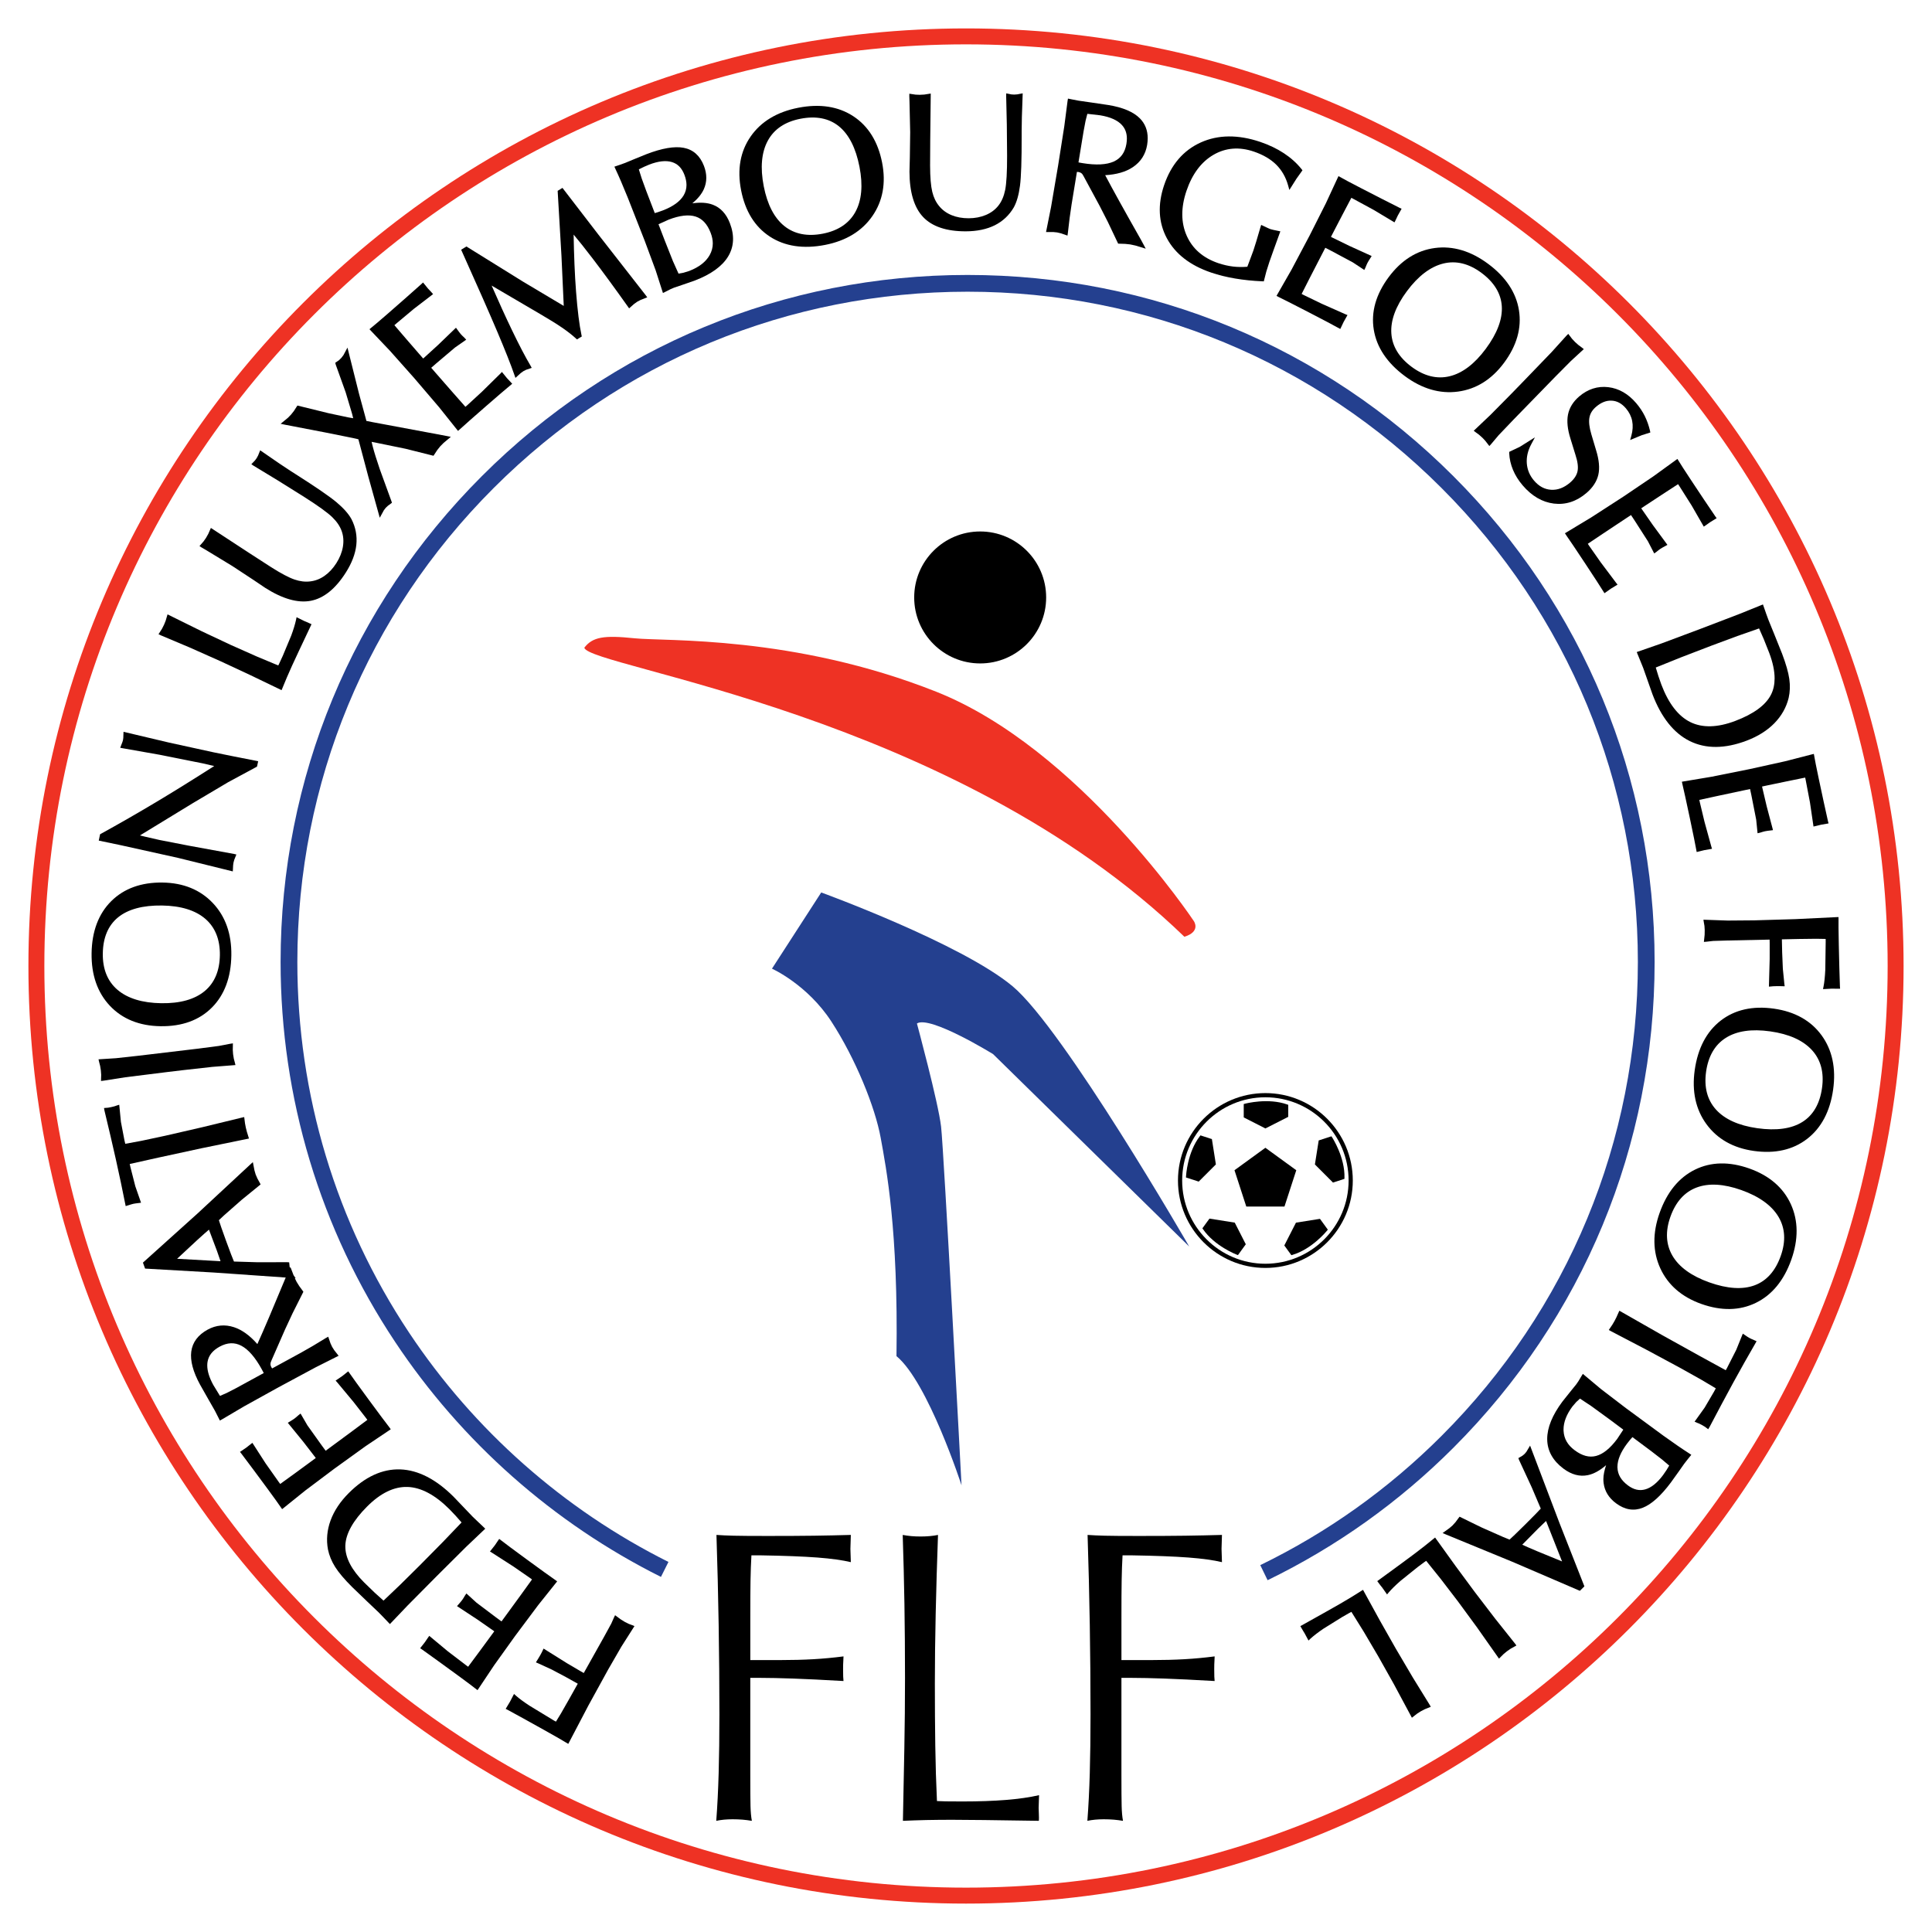 <?xml version="1.0" encoding="utf-8"?>
<!-- Generator: Adobe Illustrator 13.0.0, SVG Export Plug-In . SVG Version: 6.00 Build 14948)  -->
<!DOCTYPE svg PUBLIC "-//W3C//DTD SVG 1.0//EN" "http://www.w3.org/TR/2001/REC-SVG-20010904/DTD/svg10.dtd">
<svg version="1.0" id="Layer_1" xmlns="http://www.w3.org/2000/svg" xmlns:xlink="http://www.w3.org/1999/xlink" x="0px" y="0px"
	 width="192.756px" height="192.756px" viewBox="0 0 192.756 192.756" enable-background="new 0 0 192.756 192.756"
	 xml:space="preserve">
<g>
	<polygon fill-rule="evenodd" clip-rule="evenodd" fill="#FFFFFF" points="0,0 192.756,0 192.756,192.756 0,192.756 0,0 	"/>
	<path fill-rule="evenodd" clip-rule="evenodd" fill="#EE3224" d="M189.921,96.378c0,51.663-41.88,93.544-93.543,93.544
		c-51.663,0-93.543-41.881-93.543-93.544c0-51.663,41.881-93.543,93.543-93.543C148.041,2.834,189.921,44.715,189.921,96.378
		L189.921,96.378z"/>
	<path fill-rule="evenodd" clip-rule="evenodd" fill="#FFFFFF" d="M188.331,96.378c0,50.784-41.169,91.952-91.953,91.952
		S4.425,147.162,4.425,96.378S45.594,4.425,96.378,4.425S188.331,45.594,188.331,96.378L188.331,96.378z"/>
	<path fill-rule="evenodd" clip-rule="evenodd" fill="#24408F" d="M48.071,47.508C35.125,60.454,27.995,77.666,27.995,95.975
		c0,13.552,3.948,26.654,11.417,37.894c6.643,9.994,15.817,18.105,26.531,23.459l0.748-1.494
		c-10.454-5.225-19.405-13.139-25.887-22.891c-7.287-10.963-11.138-23.746-11.138-36.968c0-17.862,6.956-34.655,19.586-47.285
		c12.63-12.631,29.423-19.587,47.286-19.587c17.862,0,34.655,6.956,47.285,19.587c12.631,12.63,19.587,29.423,19.587,47.285
		c0,17.863-6.956,34.656-19.587,47.285c-5.294,5.295-11.378,9.633-18.085,12.893l0.73,1.504c6.874-3.342,13.111-7.787,18.536-13.213
		c12.947-12.947,20.077-30.16,20.077-48.468c0-18.309-7.13-35.521-20.077-48.467c-12.945-12.947-30.158-20.077-48.467-20.077
		C78.229,27.431,61.016,34.561,48.071,47.508L48.071,47.508z"/>
	<path fill-rule="evenodd" clip-rule="evenodd" d="M62.716,162.008l-0.373-0.188l-0.41-0.252c0,0-0.566-0.418-0.566-0.418
		l-0.119,0.246l-0.263,0.594l-0.697,1.275c0,0-1.863,3.324-2.046,3.652c-0.138-0.076-0.292-0.164-0.292-0.164l-1.376-0.809
		l-2.341-1.465l-0.104,0.215l-0.082,0.174l-0.155,0.285l-0.18,0.305l-0.245,0.396l0.223,0.094l1.369,0.629l1.46,0.777
		c0,0,0.858,0.48,1.125,0.629c-0.086,0.154-0.831,1.484-0.831,1.484l-0.855,1.498c0,0-0.352,0.574-0.492,0.803
		c-0.106-0.059-0.215-0.119-0.215-0.119l-2.433-1.479c-0.579-0.381-1.029-0.713-1.336-0.986l-0.199-0.178l-0.396,0.764l-0.434,0.723
		l0.193,0.098l1.614,0.883l2.031,1.129l1.479,0.836l0.925,0.547l0.104-0.191l1.9-3.625l1.97-3.586l1.33-2.303l1.302-2.047
		l-0.248-0.1L62.716,162.008L62.716,162.008z"/>
	<path fill-rule="evenodd" clip-rule="evenodd" d="M53.701,160.135l1.886-2.361l-0.176-0.131l-1.111-0.789l-1.73-1.258l-1.639-1.207
		l-1.125-0.852l-0.119,0.172l-0.314,0.463c0-0.002-0.17,0.217-0.17,0.217l-0.32,0.406l0.198,0.119l2.151,1.383l1.634,1.129
		c0,0,0.108,0.08,0.213,0.156c-0.193,0.268-1.056,1.465-1.056,1.465l-1.564,2.145c0,0-0.276,0.377-0.423,0.578
		c-0.194-0.143-0.537-0.393-0.537-0.393l-1.956-1.475l-1.009-0.92l-0.144,0.207l-0.157,0.26c0,0.002-0.116,0.176-0.116,0.176
		c0,0-0.147,0.186-0.147,0.186l-0.375,0.432l0.198,0.131l1.858,1.221l1.564,1.09c0,0,0.052,0.039,0.098,0.072
		c-0.131,0.18-0.335,0.457-0.335,0.457l-1.133,1.541c0,0-0.831,1.119-1.141,1.537c-0.098-0.072-0.198-0.145-0.198-0.145
		l-1.817-1.387l-1.862-1.549l-0.128,0.178l-0.306,0.451l-0.475,0.605l0.18,0.119l1.65,1.186c0,0,1.861,1.354,1.861,1.354
		l1.178,0.869l0.854,0.654l0.127-0.186l1.527-2.289l2.102-2.936L53.701,160.135L53.701,160.135z"/>
	<path fill-rule="evenodd" clip-rule="evenodd" d="M46.517,154.32l1.896-1.801l-0.156-0.152l-0.61-0.578l-0.481-0.459
		c0-0.002-0.97-1.014-0.97-1.014l-0.94-0.984c-1.751-1.748-3.542-2.666-5.32-2.729c-1.785-0.062-3.517,0.734-5.146,2.367
		c-0.851,0.852-1.459,1.768-1.809,2.725c-0.352,0.961-0.439,1.936-0.26,2.895c0.121,0.596,0.362,1.184,0.717,1.746
		c0.351,0.557,0.918,1.229,1.686,1.994l1.492,1.436l1.159,1.1l0.441,0.451c0.001,0,0.683,0.717,0.683,0.717l0.153-0.158l1.613-1.693
		l2.947-2.973L46.517,154.32L46.517,154.32z M46.051,151.895c-0.227,0.236-1.865,1.947-1.865,1.947l-2.316,2.346l-1.945,1.924
		c0,0-1.427,1.359-1.661,1.582c-0.207-0.186-0.864-0.777-0.864-0.777l-1.063-1.029c-1.25-1.248-1.883-2.455-1.883-3.59
		c0-0.039,0-0.078,0.002-0.117c0.045-1.174,0.777-2.48,2.176-3.881c1.333-1.336,2.688-1.99,4.026-1.947
		c1.343,0.043,2.75,0.791,4.184,2.223l0.615,0.646C45.457,151.221,45.881,151.703,46.051,151.895L46.051,151.895z"/>
	<path fill-rule="evenodd" clip-rule="evenodd" d="M36.479,144.283l2.507-1.684l-0.128-0.18l-0.823-1.086l-1.272-1.719l-1.201-1.645
		l-0.817-1.15l-0.166,0.129l-0.438,0.348l-0.656,0.447l0.154,0.172l1.636,1.965l1.22,1.568c0,0,0.079,0.107,0.156,0.213
		c-0.265,0.197-1.447,1.08-1.447,1.08l-2.136,1.576c0,0-0.376,0.277-0.577,0.424c-0.143-0.193-0.394-0.535-0.394-0.535
		c0,0-1.423-1.992-1.423-1.992l-0.687-1.182l-0.199,0.154l-0.229,0.201c0,0.002-0.163,0.131-0.163,0.131l-0.196,0.135
		c-0.001,0-0.486,0.299-0.486,0.299l0.149,0.184l1.406,1.723l1.164,1.51c0,0,0.039,0.053,0.072,0.098
		c-0.179,0.133-0.457,0.336-0.457,0.336l-1.543,1.131c0,0-1.278,0.926-1.549,1.121c-0.072-0.098-0.146-0.197-0.146-0.197
		l-1.317-1.867l-1.312-2.037l-0.175,0.133l-0.428,0.338c0.001-0.002-0.226,0.154-0.226,0.154c0,0-0.409,0.279-0.409,0.279
		l0.136,0.168l1.219,1.627c0,0,1.369,1.85,1.369,1.85l0.862,1.184l0.618,0.881l0.178-0.141l2.144-1.725l2.886-2.168L36.479,144.283
		L36.479,144.283z"/>
	<path fill-rule="evenodd" clip-rule="evenodd" d="M27.806,138.4l3.698-1.988l2.279-1.145l-0.162-0.209l-0.271-0.342
		c0,0-0.214-0.34-0.214-0.34l-0.161-0.346l-0.229-0.666l-0.224,0.125l-1.297,0.787l-1.176,0.672c0,0-2.607,1.424-2.896,1.58
		c-0.041-0.061-0.082-0.121-0.082-0.121c-0.059-0.107-0.089-0.213-0.089-0.311c0,0,0,0,0-0.002c0.001-0.102,0.035-0.221,0.101-0.355
		l1.355-3.094l0.754-1.619l1.077-2.145l-0.076-0.107l-0.337-0.461l-0.267-0.43c0,0-0.106-0.221-0.174-0.359l0.081,0.006
		c0,0-0.104-0.15-0.206-0.301c-0.111-0.291-0.317-0.826-0.317-0.826l-0.048,0.107c-0.014-0.049-0.024-0.09-0.024-0.09l-0.049-0.475
		l-0.19-0.014l-3.01,0.004c0,0-1.811-0.055-2.309-0.07c-0.071-0.178-0.28-0.699-0.28-0.699l-0.507-1.363l-0.482-1.35
		c0,0-0.176-0.535-0.235-0.713c0.136-0.127,0.51-0.479,0.51-0.479c0,0,1.774-1.561,1.774-1.561l1.878-1.529l-0.083-0.162
		l-0.238-0.432l-0.172-0.398l-0.119-0.406l-0.16-0.826l-0.275,0.25l-5.251,4.879l-5.441,4.896l0.047,0.133l0.168,0.463l6.795,0.389
		l7.235,0.504c-1.268,3.064-2.21,5.275-2.829,6.639c-0.737-0.84-1.516-1.416-2.324-1.682c-0.907-0.299-1.792-0.219-2.631,0.238
		c-0.967,0.529-1.519,1.268-1.64,2.197c-0.117,0.904,0.179,2.014,0.881,3.299l0.819,1.445l0.667,1.168l0.313,0.615
		c0.003,0.006,0.174,0.348,0.174,0.348l0.2-0.107l2.204-1.301L27.806,138.4L27.806,138.4z M20.849,122.682
		c0.13,0.346,0.387,1.033,0.387,1.033l0.401,1.061l0.275,0.791c0,0,0.044,0.131,0.089,0.264c-0.486-0.027-3.59-0.201-4.332-0.242
		c0.509-0.473,1.956-1.82,1.956-1.82l0.771-0.695C20.396,123.072,20.648,122.855,20.849,122.682L20.849,122.682z M26.312,136.99
		c-0.282,0.152-2.781,1.518-2.781,1.518l-0.918,0.471c0,0.002-0.426,0.188-0.663,0.291c-0.033-0.053-0.068-0.107-0.068-0.107
		c-0.001-0.002-0.603-0.988-0.603-0.988c-0.4-0.732-0.601-1.387-0.601-1.949c0-0.127,0.01-0.248,0.03-0.365
		c0.11-0.629,0.503-1.121,1.204-1.504c0.771-0.42,1.479-0.451,2.165-0.092c0.704,0.369,1.392,1.164,2.047,2.363l0.166,0.314
		C26.292,136.941,26.305,136.973,26.312,136.99L26.312,136.99z"/>
	<path fill-rule="evenodd" clip-rule="evenodd" d="M13.5,118.352l-0.492-1.928c0,0-0.034-0.152-0.065-0.293
		c0.353-0.078,2.912-0.648,2.912-0.648l4.256-0.922l4.728-0.969l-0.068-0.221l-0.139-0.449l-0.105-0.414l-0.081-0.42l-0.081-0.637
		l-0.227,0.051l-3.957,0.961l-3.695,0.85l-2.38,0.508c0,0-1.154,0.215-1.606,0.297c-0.039-0.156-0.083-0.344-0.083-0.344
		c0.001,0.002-0.352-1.84-0.352-1.84l-0.169-1.713l-0.261,0.08l-0.189,0.068c0,0-0.325,0.082-0.325,0.082l-0.331,0.064
		c-0.001,0-0.411,0.033-0.411,0.033l0.039,0.234l0.596,2.508l0.55,2.4l0.49,2.26l0.486,2.381l0.219-0.066l0.331-0.104l0.224-0.059
		l0.204-0.035l0.553-0.07l-0.087-0.256L13.5,118.352L13.5,118.352z"/>
	<polygon fill-rule="evenodd" clip-rule="evenodd" points="16.788,106.945 18.359,106.758 21.185,106.443 23.491,106.262 
		23.43,106.01 23.328,105.625 23.255,105.176 23.224,104.752 23.237,104.096 22.977,104.135 21.833,104.354 19.681,104.633 
		13.792,105.334 11.563,105.578 9.829,105.689 9.885,105.939 9.991,106.352 10.062,106.787 10.095,107.225 10.077,107.848 
		10.328,107.82 12.505,107.479 16.788,106.945 	"/>
	<path fill-rule="evenodd" clip-rule="evenodd" d="M16.017,102.385c2.136,0.031,3.859-0.594,5.119-1.857
		c1.26-1.262,1.915-3.018,1.945-5.219c0.031-2.134-0.591-3.888-1.848-5.213c-1.259-1.327-2.945-2.015-5.012-2.044
		c-2.128-0.031-3.852,0.594-5.123,1.857c-1.269,1.262-1.929,3.012-1.96,5.201c-0.031,2.158,0.584,3.92,1.829,5.241
		C12.214,101.67,13.913,102.355,16.017,102.385L16.017,102.385z M16.162,90.343c1.88,0.027,3.336,0.476,4.329,1.334
		c0.981,0.85,1.468,2.067,1.446,3.619c-0.022,1.564-0.535,2.772-1.522,3.59c-0.998,0.826-2.45,1.232-4.318,1.205
		c-1.893-0.027-3.364-0.477-4.372-1.336c-0.996-0.85-1.49-2.069-1.468-3.626c0.022-1.583,0.533-2.794,1.517-3.6
		C12.769,90.715,14.245,90.316,16.162,90.343L16.162,90.343z"/>
	<path fill-rule="evenodd" clip-rule="evenodd" d="M17.758,85.59l5.468,1.35l0.015-0.253l0.017-0.352c0,0,0.038-0.273,0.038-0.273
		c0,0,0.078-0.286,0.078-0.286l0.21-0.522l-0.245-0.057l-4.521-0.827l-2.916-0.567l-1.364-0.312c0,0-0.295-0.072-0.575-0.14
		c0.728-0.444,5.275-3.22,5.275-3.22l3.531-2.094l2.87-1.549l0.025-0.097l0.093-0.442l-2.695-0.533l-1.763-0.359l-4.44-0.97
		l-4.534-1.073l-0.011,0.257l-0.012,0.347c0,0.001-0.028,0.208-0.028,0.208l-0.056,0.196l-0.225,0.584l0.249,0.047l3.679,0.649
		l4.295,0.858c0,0,0.874,0.202,1.157,0.267c-2.092,1.339-4.037,2.548-5.775,3.586c-1.857,1.111-3.718,2.179-5.528,3.175
		l-0.083,0.045l-0.133,0.634l2.18,0.456L17.758,85.59L17.758,85.59z"/>
	<path fill-rule="evenodd" clip-rule="evenodd" d="M18.945,64.609l3.078,1.371l2.91,1.356l3.16,1.522l0.529-1.274l0.517-1.17
		c0,0,0.677-1.457,0.677-1.457l1.264-2.679l-0.482-0.219l-0.252-0.105l-0.758-0.375l-0.052,0.261c-0.1,0.454-0.261,0.981-0.479,1.57
		l-0.839,2.012l-0.341,0.74c0,0-0.058,0.119-0.114,0.232c-0.302-0.126-2.147-0.897-2.147-0.897l-2.591-1.152l-2.884-1.356
		l-3.424-1.692l-0.074,0.247l-0.112,0.38l-0.162,0.402l-0.206,0.407l-0.347,0.546l0.222,0.104L18.945,64.609L18.945,64.609z"/>
	<path fill-rule="evenodd" clip-rule="evenodd" d="M20.557,54.879l2.633,1.601l2.091,1.375l1.188,0.801
		c1.728,1.098,3.255,1.53,4.538,1.285c1.288-0.246,2.464-1.193,3.495-2.817c0.601-0.946,0.954-1.875,1.049-2.759
		c0.095-0.894-0.067-1.756-0.482-2.565c-0.288-0.53-0.787-1.094-1.485-1.682c-0.686-0.577-2.072-1.529-4.121-2.831l-0.417-0.265
		l-1.15-0.761c0,0-1.937-1.334-1.937-1.334l-0.101,0.249l-0.105,0.264c0,0.001-0.147,0.27-0.147,0.27l-0.166,0.227l-0.363,0.377
		l0.212,0.145l2.449,1.486l2.633,1.648c1.367,0.869,2.301,1.542,2.776,2.002c0.462,0.448,0.781,0.92,0.948,1.405
		c0.169,0.479,0.208,0.999,0.117,1.544c-0.092,0.553-0.311,1.103-0.648,1.633c-0.338,0.532-0.735,0.96-1.183,1.274
		c-0.441,0.31-0.92,0.496-1.423,0.554c-0.499,0.065-1.028,0.002-1.578-0.187c-0.564-0.194-1.344-0.606-2.318-1.225l-2.167-1.4
		l-3.854-2.521l-0.262,0.596l-0.228,0.402l-0.24,0.343l-0.407,0.469l0.208,0.137L20.557,54.879L20.557,54.879z"/>
	<path fill-rule="evenodd" clip-rule="evenodd" d="M32.592,43.174l2.605,0.525c0,0,0.395,0.09,0.558,0.127
		c0.046,0.172,0.179,0.666,0.179,0.666l0.817,3.075l1.138,4.088l0.41-0.746l0.185-0.244l0.211-0.199l0.409-0.304l-0.048-0.151
		l-1.166-3.202c-0.324-0.952-0.561-1.713-0.703-2.264c0,0-0.059-0.239-0.113-0.463c0.255,0.051,0.549,0.109,0.549,0.109
		c0.003,0,2.845,0.583,2.845,0.583l2.78,0.697l0.088-0.129l0.288-0.439l0.298-0.374l0.327-0.331l0.732-0.615L44.562,43.5
		l-1.305-0.246l-6.068-1.132c0,0-0.457-0.09-0.632-0.125c-0.041-0.153-0.119-0.446-0.119-0.446
		c-0.002-0.009-0.616-2.258-0.616-2.258l-1.155-4.612l-0.261,0.489l-0.136,0.255c0,0.001-0.214,0.281-0.214,0.281l-0.244,0.239
		c0,0-0.36,0.245-0.36,0.245l0.036,0.167l0.997,2.778l0.633,2.114c0,0,0.063,0.25,0.12,0.478c-0.232-0.039-0.487-0.083-0.487-0.083
		l-1.944-0.412l-3.133-0.77l-0.087,0.132l-0.264,0.411c0,0-0.276,0.349-0.276,0.349l-0.316,0.326l-0.732,0.602l0.424,0.09
		L32.592,43.174L32.592,43.174z"/>
	<path fill-rule="evenodd" clip-rule="evenodd" d="M38.911,35.005l2.399,2.698l2.499,2.926l1.885,2.361l0.167-0.143l1.015-0.909
		l1.608-1.409l1.54-1.332l1.079-0.909l-0.143-0.155l-0.381-0.407l-0.5-0.616l-0.159,0.167l-1.823,1.793l-1.462,1.345
		c0,0-0.101,0.088-0.199,0.173c-0.219-0.248-1.196-1.354-1.196-1.354l-1.747-1.999c0,0-0.307-0.353-0.47-0.541
		c0.182-0.158,0.502-0.438,0.502-0.438l1.869-1.582l1.119-0.781l-0.168-0.186l-0.221-0.211l-0.144-0.152l-0.149-0.185
		c0-0.001-0.338-0.461-0.338-0.461l-0.172,0.164l-1.601,1.543l-1.408,1.285c0,0-0.049,0.042-0.092,0.079
		c-0.146-0.167-0.372-0.427-0.372-0.427l-1.252-1.445c0,0-0.908-1.058-1.247-1.452c0.092-0.08,0.185-0.161,0.185-0.161l1.753-1.466
		l1.923-1.475l-0.146-0.164l-0.371-0.398l-0.485-0.597l-0.158,0.149l-1.519,1.348L38.798,31.2l-1.108,0.957l-0.827,0.688
		l0.154,0.166L38.911,35.005L38.911,35.005z"/>
	<path fill-rule="evenodd" clip-rule="evenodd" d="M59.662,23.355l-3.544-4.608l-0.159,0.096l-0.321,0.196l0.379,6.473
		c0,0,0.198,4.348,0.229,5.008c-0.561-0.334-4.052-2.414-4.052-2.414l-5.657-3.513l-0.528,0.32l0.075,0.167
		c1.573,3.499,2.763,6.201,3.538,8.03c0.783,1.849,1.355,3.294,1.701,4.297l0.103,0.297l0.53-0.483l0.261-0.187l0.272-0.139
		l0.56-0.191l-0.119-0.222c-0.507-0.854-1.125-2.035-1.834-3.508c-0.637-1.32-1.328-2.841-2.045-4.481
		c0.892,0.522,4.821,2.827,4.821,2.827c0.919,0.536,1.66,0.996,2.203,1.368c0.542,0.371,1.003,0.731,1.374,1.071l0.115,0.105
		l0.481-0.293l-0.03-0.144c-0.215-1-0.397-2.455-0.541-4.322c-0.131-1.71-0.208-3.638-0.243-5.698
		c0.481,0.565,1.12,1.368,1.916,2.41c1.027,1.345,2.2,2.946,3.487,4.76l0.133,0.188l0.501-0.443L63.58,30.1l0.337-0.177l0.659-0.258
		l-0.162-0.222L59.662,23.355L59.662,23.355z"/>
	<path fill-rule="evenodd" clip-rule="evenodd" d="M71.111,20.423c-0.553-0.208-1.236-0.251-2.037-0.136
		c0.528-0.441,0.918-0.908,1.142-1.399c0.167-0.368,0.251-0.752,0.251-1.149c0-0.384-0.078-0.78-0.234-1.187
		c-0.391-1.018-1.072-1.625-2.023-1.806c-0.915-0.174-2.165,0.04-3.714,0.636l-1.26,0.512c0,0-0.863,0.359-0.863,0.359l-0.541,0.194
		l-0.534,0.182l0.096,0.21c0.343,0.728,0.763,1.703,1.246,2.899l1.692,4.312l1.085,2.927l0.724,2.254l0.221-0.106l0.542-0.276
		l0.337-0.144l0.946-0.322l1.149-0.399c1.593-0.612,2.701-1.41,3.294-2.371c0.604-0.979,0.668-2.106,0.19-3.349
		C72.462,21.333,71.887,20.714,71.111,20.423L71.111,20.423z M68.208,19.491c-0.356,0.605-1.055,1.111-2.078,1.504l-0.464,0.164
		c0,0-0.189,0.057-0.34,0.102c-0.118-0.306-0.85-2.213-0.85-2.213l-0.454-1.245c0,0-0.19-0.606-0.285-0.905
		c0.179-0.088,0.491-0.244,0.491-0.244l0.543-0.232c0.902-0.348,1.662-0.433,2.257-0.255c0.583,0.175,0.992,0.587,1.251,1.26
		c0.141,0.368,0.212,0.71,0.212,1.032C68.491,18.828,68.396,19.171,68.208,19.491L68.208,19.491z M65.702,22.371l1.012-0.458
		c1.1-0.423,2.003-0.526,2.685-0.308c0.674,0.216,1.166,0.749,1.504,1.627c0.141,0.369,0.212,0.718,0.212,1.055
		c0,0.403-0.102,0.787-0.307,1.156c-0.377,0.679-1.068,1.216-2.055,1.595l-0.56,0.172c0,0-0.306,0.056-0.496,0.09
		c-0.102-0.227-0.555-1.237-0.555-1.237l-0.837-2.111c0,0-0.498-1.296-0.607-1.58L65.702,22.371L65.702,22.371z"/>
	<path fill-rule="evenodd" clip-rule="evenodd" d="M85.139,11.6c-1.496-0.983-3.344-1.269-5.493-0.85
		c-2.119,0.413-3.718,1.377-4.753,2.867c-1.037,1.49-1.358,3.293-0.955,5.359c0.409,2.097,1.375,3.654,2.87,4.628
		c1.494,0.974,3.347,1.253,5.507,0.832c2.094-0.409,3.683-1.377,4.723-2.88c1.041-1.504,1.367-3.296,0.971-5.325
		C87.602,14.143,86.636,12.584,85.139,11.6L85.139,11.6z M78.265,22.562c-1.013-0.806-1.708-2.145-2.066-3.979
		c-0.363-1.858-0.225-3.39,0.409-4.552c0.626-1.15,1.719-1.884,3.248-2.182c1.554-0.303,2.844-0.053,3.834,0.745
		c1.001,0.806,1.695,2.169,2.062,4.051c0.36,1.846,0.22,3.363-0.416,4.511c-0.63,1.135-1.721,1.861-3.245,2.158
		C80.556,23.613,79.268,23.36,78.265,22.562L78.265,22.562z"/>
	<path fill-rule="evenodd" clip-rule="evenodd" d="M101.494,9.415c-0.001,0-0.306,0.021-0.306,0.021c-0.001,0-0.28-0.017-0.28-0.017
		l-0.514-0.104l-0.008,0.257l0.065,2.863l0.027,3.106c0.004,1.62-0.062,2.77-0.193,3.417c-0.129,0.63-0.354,1.153-0.674,1.555
		c-0.313,0.401-0.729,0.713-1.239,0.93c-0.515,0.219-1.095,0.331-1.726,0.333c-0.63,0.002-1.206-0.103-1.71-0.311
		c-0.498-0.205-0.913-0.508-1.233-0.901c-0.323-0.384-0.555-0.865-0.691-1.431c-0.141-0.581-0.213-1.459-0.216-2.613l0.014-2.58
		l0.051-4.606l-0.643,0.1l-0.461,0.024L91.34,9.441L90.725,9.35L90.722,9.6l0.018,0.518c0,0,0.069,3.081,0.069,3.081L90.775,15.7
		l-0.036,1.434c0.005,2.046,0.462,3.566,1.359,4.516c0.901,0.954,2.333,1.434,4.256,1.43c1.121-0.003,2.093-0.205,2.89-0.602
		c0.804-0.4,1.443-1.001,1.902-1.786c0.292-0.528,0.499-1.252,0.618-2.158c0.117-0.887,0.173-2.567,0.167-4.997v-0.494l0.022-1.379
		l0.082-2.35l-0.265,0.048L101.494,9.415L101.494,9.415z"/>
	<path fill-rule="evenodd" clip-rule="evenodd" d="M110.586,10.479l-1.644-0.243l-1.331-0.192l-0.678-0.13
		c-0.008-0.001-0.381-0.077-0.381-0.077l-0.039,0.223l-0.329,2.539l-0.615,3.913l-0.705,4.139l-0.5,2.501l0.265,0.001l0.437-0.004
		c0.001,0,0.398,0.04,0.398,0.04l0.371,0.086l0.668,0.23l0.037-0.254l0.178-1.507l0.193-1.34c0,0,0.481-2.931,0.534-3.255
		c0.073,0.005,0.146,0.01,0.146,0.01c0.123,0.02,0.222,0.061,0.301,0.123c0.08,0.062,0.152,0.163,0.219,0.298l1.605,2.971
		l0.812,1.589l1.029,2.168l0.131,0.006l0.571,0.018l0.503,0.054l0.513,0.11l1.033,0.314l-0.227-0.431l-0.225-0.417
		c-1.688-2.974-2.882-5.132-3.592-6.484c1.116-0.063,2.049-0.324,2.756-0.798c0.794-0.531,1.274-1.279,1.43-2.222
		c0.037-0.23,0.056-0.453,0.056-0.665c0-0.79-0.26-1.454-0.778-1.979C113.089,11.165,112.031,10.716,110.586,10.479L110.586,10.479z
		 M112.383,14.35c-0.143,0.868-0.555,1.444-1.259,1.764c-0.723,0.328-1.773,0.382-3.122,0.161l-0.35-0.062
		c0,0-0.032-0.008-0.052-0.013c0.052-0.317,0.377-2.298,0.377-2.298l0.137-0.828l0.192-1.015c0,0,0.114-0.451,0.178-0.701
		c0.062,0.007,0.128,0.013,0.128,0.013c0.002,0,1.149,0.132,1.149,0.132c1.009,0.166,1.741,0.493,2.175,0.973
		c0.329,0.362,0.492,0.807,0.492,1.348C112.429,13.99,112.413,14.166,112.383,14.35L112.383,14.35z"/>
	<path fill-rule="evenodd" clip-rule="evenodd" d="M127.035,22.934c0,0-0.291-0.076-0.296-0.077c0-0.001-0.255-0.109-0.255-0.109
		l-0.656-0.31l-0.072,0.23l-0.411,1.397l-0.294,0.929l-0.358,0.965c0,0-0.162,0.431-0.247,0.655
		c-0.486,0.037-0.963,0.034-1.413-0.02c-0.49-0.059-0.987-0.172-1.479-0.338c-1.518-0.514-2.579-1.435-3.155-2.736
		c-0.58-1.308-0.588-2.812-0.025-4.473c0.571-1.686,1.48-2.899,2.703-3.607c1.214-0.702,2.562-0.81,4.01-0.32
		c0.931,0.315,1.686,0.757,2.246,1.312c0.555,0.552,0.953,1.249,1.183,2.07l0.125,0.449l0.701-1.111l0.604-0.849l-0.095-0.126
		c-0.479-0.595-1.07-1.126-1.761-1.58c-0.688-0.452-1.479-0.83-2.35-1.126c-2.205-0.746-4.201-0.729-5.933,0.051
		c-1.737,0.782-2.969,2.217-3.663,4.264c-0.659,1.948-0.566,3.729,0.275,5.297c0.839,1.563,2.326,2.715,4.418,3.423
		c0.736,0.25,1.544,0.45,2.398,0.594c0.854,0.144,1.759,0.237,2.687,0.277l0.168,0.006l0.252-0.982c0,0,0.307-0.965,0.307-0.965
		l0.41-1.158l0.681-1.884L127.035,22.934L127.035,22.934z"/>
	<path fill-rule="evenodd" clip-rule="evenodd" d="M132.477,32.152l1.242,0.669l0.093-0.19l0.238-0.504l0.389-0.692l-0.214-0.086
		l-2.338-1.036l-1.789-0.865c0,0-0.119-0.062-0.234-0.121c0.149-0.295,0.818-1.61,0.818-1.61l1.216-2.359
		c0,0,0.215-0.416,0.329-0.637c0.214,0.111,0.592,0.306,0.592,0.306l2.158,1.155l1.14,0.753l0.109-0.226l0.115-0.283l0.088-0.188
		c0.001-0.001,0.117-0.208,0.117-0.208l0.304-0.484l-0.216-0.1l-2.024-0.921l-1.712-0.836c0,0-0.059-0.03-0.108-0.056
		c0.102-0.198,0.26-0.504,0.26-0.504l0.883-1.697c0,0,0.649-1.233,0.891-1.693c0.108,0.056,0.219,0.113,0.219,0.113l2.008,1.09
		l2.079,1.245l0.099-0.196l0.233-0.491c0,0,0.377-0.673,0.377-0.673l-0.197-0.09l-1.812-0.917l-2.047-1.052l-1.298-0.678
		l-0.944-0.517l-0.097,0.204l-1.157,2.497l-1.626,3.224l-1.802,3.401l-1.501,2.622l0.194,0.103l1.219,0.609l1.902,0.977
		L132.477,32.152L132.477,32.152z"/>
	<path fill-rule="evenodd" clip-rule="evenodd" d="M138.548,27.651c-1.274,1.715-1.775,3.479-1.486,5.24
		c0.287,1.759,1.328,3.317,3.096,4.629c1.714,1.272,3.5,1.793,5.31,1.549c1.813-0.245,3.357-1.21,4.59-2.87
		c1.27-1.709,1.77-3.473,1.488-5.243c-0.281-1.768-1.315-3.326-3.073-4.631c-1.731-1.287-3.521-1.819-5.32-1.581
		C141.352,24.984,139.803,25.961,138.548,27.651L138.548,27.651z M147.802,27.221c1.271,0.944,1.955,2.066,2.033,3.335
		c0.079,1.283-0.461,2.714-1.604,4.253c-1.121,1.51-2.337,2.429-3.612,2.732c-1.264,0.3-2.535-0.018-3.781-0.943
		c-1.257-0.933-1.938-2.055-2.023-3.334c-0.087-1.292,0.434-2.707,1.548-4.207c1.128-1.52,2.353-2.45,3.64-2.766
		C145.271,25.98,146.551,26.292,147.802,27.221L147.802,27.221z"/>
	<polygon fill-rule="evenodd" clip-rule="evenodd" points="148.712,41.385 147.034,42.978 147.24,43.135 147.561,43.37 
		147.899,43.673 148.191,43.983 148.592,44.502 148.771,44.307 149.521,43.418 151.021,41.848 155.158,37.599 156.737,36.008 
		158.017,34.831 157.815,34.671 157.473,34.417 157.145,34.124 156.844,33.804 156.466,33.309 156.288,33.487 154.81,35.123 
		151.815,38.229 150.711,39.364 148.712,41.385 	"/>
	<path fill-rule="evenodd" clip-rule="evenodd" d="M156.441,41.354c-0.134,0.669-0.051,1.483,0.248,2.42l0.488,1.584
		c0.229,0.69,0.301,1.247,0.214,1.659c-0.084,0.403-0.336,0.785-0.748,1.136c-0.605,0.515-1.24,0.754-1.891,0.712
		c-0.656-0.042-1.216-0.345-1.71-0.926c-0.424-0.498-0.663-1.07-0.711-1.701c-0.048-0.635,0.101-1.28,0.443-1.917l0.369-0.688
		l-1.515,0.95l-1.051,0.499l-0.002,0.141c0.024,0.555,0.151,1.11,0.375,1.651c0.223,0.537,0.546,1.057,0.961,1.544
		c0.909,1.068,1.958,1.682,3.118,1.825c1.166,0.143,2.257-0.209,3.241-1.046c0.638-0.542,1.04-1.156,1.195-1.823
		c0.153-0.659,0.079-1.483-0.221-2.45l-0.475-1.596c-0.204-0.688-0.269-1.248-0.191-1.667c0.075-0.409,0.293-0.762,0.666-1.08
		c0.517-0.439,1.029-0.638,1.566-0.607c0.534,0.031,0.996,0.284,1.412,0.772c0.321,0.377,0.53,0.799,0.621,1.253
		c0.09,0.458,0.062,0.96-0.087,1.492l-0.114,0.409l1.159-0.479l0.854-0.272l-0.037-0.188c-0.124-0.523-0.3-1.014-0.521-1.459
		c-0.223-0.447-0.508-0.875-0.848-1.274c-0.798-0.937-1.736-1.475-2.788-1.6c-1.059-0.125-2.035,0.187-2.901,0.923
		C156.956,40.067,156.579,40.674,156.441,41.354L156.441,41.354z"/>
	<path fill-rule="evenodd" clip-rule="evenodd" d="M158.721,51.645l-2.588,1.557l0.119,0.185l0.768,1.125l1.184,1.781l1.117,1.703
		l0.758,1.189l0.173-0.121l0.454-0.323l0.677-0.414l-0.145-0.181l-1.535-2.044l-1.141-1.627c0,0-0.073-0.112-0.146-0.22
		c0.274-0.184,1.5-1.006,1.5-1.006l2.211-1.467c0,0,0.391-0.258,0.599-0.395c0.133,0.201,0.367,0.556,0.367,0.556l1.321,2.062
		l0.627,1.212l0.206-0.143l0.239-0.191l0.168-0.122l0.202-0.124c0.002,0,0.502-0.274,0.502-0.274l-0.14-0.193l-1.318-1.791
		l-1.086-1.565c0,0-0.036-0.055-0.068-0.102c0.186-0.123,0.473-0.312,0.473-0.312l1.599-1.051c0,0,1.323-0.861,1.604-1.044
		c0.067,0.102,0.135,0.205,0.135,0.205l1.222,1.932l1.208,2.101l0.183-0.124l0.443-0.315l0.656-0.403l-0.128-0.176l-1.136-1.683
		l-1.274-1.917l-0.802-1.225l-0.573-0.911l-0.184,0.131l-2.228,1.615l-2.991,2.021L158.721,51.645L158.721,51.645z"/>
	<path fill-rule="evenodd" clip-rule="evenodd" d="M165.771,64.195l-2.471,0.86l0.079,0.204l0.318,0.777l0.25,0.618l0.917,2.605
		c0.876,2.315,2.129,3.889,3.724,4.678c1.603,0.792,3.507,0.779,5.665-0.037c1.126-0.426,2.058-1.01,2.771-1.737
		c0.717-0.731,1.197-1.583,1.43-2.531c0.136-0.593,0.158-1.228,0.066-1.887c-0.091-0.651-0.332-1.496-0.716-2.512l-0.77-1.921
		l-0.602-1.48l-0.217-0.592l-0.326-0.934l-0.204,0.082l-2.169,0.877l-3.909,1.495L165.771,64.195L165.771,64.195z M165.196,66.598
		c0.305-0.123,2.501-1.007,2.501-1.007l3.076-1.182l2.565-0.952c0,0,1.633-0.572,2.165-0.758c0.111,0.254,0.467,1.064,0.467,1.064
		l0.546,1.376c0.357,0.945,0.537,1.796,0.537,2.543c0,0.604-0.117,1.141-0.351,1.608c-0.524,1.051-1.729,1.94-3.581,2.64
		c-1.766,0.668-3.271,0.707-4.471,0.117c-1.206-0.593-2.181-1.854-2.897-3.748l-0.294-0.843
		C165.46,67.457,165.287,66.894,165.196,66.598L165.196,66.598z"/>
	<path fill-rule="evenodd" clip-rule="evenodd" d="M174.555,76.735l-3.772,0.758l-2.979,0.498l0.043,0.215l0.3,1.329l0.449,2.091
		l0.414,1.994l0.269,1.385l0.205-0.049l0.541-0.134l0.782-0.137l-0.068-0.221l-0.679-2.466l-0.463-1.932
		c0,0-0.027-0.131-0.055-0.258c0.323-0.071,1.764-0.385,1.764-0.385l2.597-0.553c0,0,0.457-0.097,0.701-0.148
		c0.05,0.235,0.138,0.651,0.138,0.651l0.473,2.403l0.138,1.357l0.243-0.057l0.292-0.089c0.001,0,0.203-0.052,0.203-0.052l0.233-0.04
		l0.567-0.071l-0.06-0.23l-0.569-2.149l-0.436-1.855c0,0-0.015-0.064-0.025-0.119c0.217-0.046,0.554-0.118,0.554-0.118l1.873-0.39
		c0,0,1.547-0.315,1.874-0.383c0.025,0.119,0.051,0.24,0.051,0.24c0,0,0.428,2.246,0.428,2.246l0.352,2.397l0.216-0.048l0.529-0.13
		l0.757-0.133l-0.055-0.21l-0.438-1.983l-0.481-2.25l-0.296-1.434l-0.198-1.058l-0.219,0.054l-2.665,0.685L174.555,76.735
		L174.555,76.735z"/>
	<path fill-rule="evenodd" clip-rule="evenodd" d="M175.035,91.823l-2.658,0.021l-2.426-0.085l0.041,0.264l0.062,0.355l0.026,0.416
		l-0.009,0.481l-0.074,0.7l0.272-0.023l0.646-0.074l1.453-0.045c0,0,3.811-0.08,4.186-0.088c0.003,0.158,0.008,0.335,0.008,0.335
		l-0.001,1.597l-0.076,2.759l0.237-0.02l0.191-0.018l0.325-0.01h0.354l0.467,0.012l-0.033-0.24l-0.151-1.5l-0.069-1.652
		c0,0-0.021-0.982-0.028-1.29c0.177-0.004,1.7-0.036,1.7-0.036l1.725-0.021c0,0,0.674,0.012,0.943,0.017
		c0.002,0.123,0.004,0.248,0.004,0.248l-0.041,2.845c-0.034,0.692-0.092,1.247-0.174,1.651l-0.052,0.262l0.859-0.045l0.844,0.008
		l-0.015-0.217l-0.058-1.838l-0.055-2.323l-0.028-1.698l0.001-1.075l-0.219,0.007l-4.088,0.199L175.035,91.823L175.035,91.823z"/>
	<path fill-rule="evenodd" clip-rule="evenodd" d="M176.98,100.633c-2.115-0.299-3.902,0.105-5.312,1.199
		c-1.408,1.094-2.277,2.754-2.586,4.934c-0.298,2.113,0.099,3.932,1.179,5.404c1.083,1.475,2.669,2.369,4.716,2.658
		c2.108,0.297,3.896-0.105,5.316-1.199c1.418-1.092,2.292-2.746,2.598-4.914c0.302-2.137-0.088-3.963-1.156-5.428
		C180.664,101.82,179.064,100.928,176.98,100.633L176.98,100.633z M181.783,108.555c-0.222,1.568-0.879,2.705-1.957,3.381
		c-1.089,0.682-2.604,0.893-4.502,0.625c-1.861-0.264-3.251-0.891-4.128-1.867c-0.867-0.967-1.196-2.234-0.979-3.771
		c0.219-1.551,0.879-2.686,1.962-3.371c1.093-0.695,2.584-0.914,4.434-0.652c1.876,0.264,3.277,0.895,4.17,1.873
		C181.664,105.74,182.001,107.012,181.783,108.555L181.783,108.555z"/>
	<path fill-rule="evenodd" clip-rule="evenodd" d="M174.545,116.586c-2.013-0.715-3.845-0.678-5.445,0.113
		c-1.599,0.789-2.783,2.24-3.521,4.314c-0.715,2.01-0.691,3.871,0.072,5.531c0.765,1.662,2.14,2.855,4.088,3.549
		c2.005,0.713,3.838,0.676,5.448-0.111c1.607-0.785,2.795-2.23,3.529-4.293c0.724-2.033,0.708-3.9-0.045-5.551
		C177.915,118.488,176.527,117.293,174.545,116.586L174.545,116.586z M177.663,125.311c-0.53,1.492-1.403,2.475-2.594,2.92
		c-1.204,0.451-2.73,0.354-4.536-0.289c-1.771-0.631-3.007-1.523-3.671-2.656c-0.654-1.121-0.725-2.43-0.204-3.891
		c0.525-1.475,1.398-2.455,2.597-2.91c1.209-0.461,2.716-0.377,4.477,0.248c1.783,0.635,3.031,1.533,3.709,2.672
		C178.11,122.529,178.186,123.842,177.663,125.311L177.663,125.311z"/>
	<path fill-rule="evenodd" clip-rule="evenodd" d="M174.728,133.582l-0.206-0.104l-0.178-0.107c0.001,0-0.25-0.17-0.25-0.17
		l-0.212-0.143l-0.102,0.248l-0.554,1.367l-0.901,1.773c0,0-0.075,0.137-0.145,0.262c-0.317-0.172-2.616-1.432-2.616-1.432
		l-3.807-2.115l-4.193-2.391l-0.096,0.213l-0.19,0.428l-0.194,0.381l-0.217,0.369l-0.358,0.531l0.203,0.113l3.608,1.887l3.338,1.797
		l2.123,1.189c0,0,1.009,0.6,1.404,0.836c-0.076,0.143-0.165,0.312-0.165,0.312c0.001-0.002-0.948,1.615-0.948,1.615l-1.003,1.4
		l0.25,0.111l0.187,0.072c0.001,0,0.297,0.152,0.297,0.152l0.294,0.17l0.33,0.248l0.126-0.205l1.204-2.275l1.169-2.168l1.123-2.021
		c0.001,0,1.205-2.109,1.205-2.109l-0.209-0.096L174.728,133.582L174.728,133.582z"/>
	<path fill-rule="evenodd" clip-rule="evenodd" d="M165.948,143.232l-3.731-2.744l-2.48-1.896l-1.815-1.52l-0.131,0.209l-0.311,0.52
		c0,0.002-0.208,0.303-0.208,0.303l-0.627,0.777c-0.001,0-0.76,0.951-0.76,0.951c-1.009,1.352-1.52,2.605-1.52,3.727
		c0,0.012,0,0.023,0,0.037c0.012,1.15,0.56,2.137,1.627,2.934c0.8,0.596,1.617,0.814,2.429,0.645
		c0.586-0.121,1.195-0.457,1.819-0.994c-0.161,0.494-0.271,0.967-0.271,1.393c0,0.146,0.01,0.285,0.028,0.422
		c0.106,0.787,0.521,1.455,1.231,1.984c0.874,0.652,1.773,0.803,2.674,0.447c0.866-0.34,1.81-1.188,2.803-2.52l0.793-1.105
		l0.537-0.764l0.354-0.453l0.354-0.438l-0.193-0.129C167.866,144.582,166.991,143.982,165.948,143.232L165.948,143.232z
		 M166.538,146.221c-0.104,0.17-0.284,0.469-0.284,0.469l-0.335,0.486c-0.578,0.775-1.174,1.252-1.772,1.42
		c-0.587,0.164-1.152,0.033-1.73-0.398c-0.681-0.508-1.021-1.09-1.043-1.783c0-0.023-0.001-0.045-0.001-0.068
		c0-0.686,0.32-1.463,0.955-2.312l0.306-0.387c0,0,0.13-0.148,0.233-0.268c0.263,0.197,1.9,1.418,1.9,1.418l1.048,0.811
		C165.814,145.607,166.351,146.061,166.538,146.221L166.538,146.221z M161.957,142.637l-0.613,0.93
		c-0.705,0.945-1.413,1.514-2.106,1.693c-0.686,0.178-1.385-0.01-2.14-0.574c-0.697-0.518-1.056-1.146-1.1-1.918
		c-0.004-0.051-0.004-0.1-0.004-0.15c0-0.73,0.298-1.504,0.889-2.297l0.382-0.443c0,0,0.229-0.211,0.371-0.34
		c0.207,0.137,1.13,0.75,1.13,0.75c0.001,0,1.835,1.336,1.835,1.336S161.714,142.455,161.957,142.637L161.957,142.637z"/>
	<path fill-rule="evenodd" clip-rule="evenodd" d="M152.657,144.229l-0.228,0.381c0,0-0.145,0.24-0.145,0.242l-0.17,0.201
		c-0.002,0.002-0.215,0.18-0.215,0.18c0.001,0-0.25,0.148-0.25,0.148l-0.161,0.096l0.067,0.18l1.264,2.73
		c0,0,0.709,1.668,0.904,2.125c-0.133,0.141-0.518,0.547-0.518,0.547l-1.027,1.033l-1.022,1c0,0-0.372,0.348-0.55,0.514
		c-0.173-0.07-0.647-0.264-0.647-0.264l-2.16-0.957l-2.177-1.064l-0.11,0.143l-0.293,0.398l-0.29,0.322l-0.318,0.277l-0.684,0.492
		l0.342,0.145l6.63,2.727l6.725,2.891l0.101-0.098l0.35-0.348l-2.492-6.334L152.657,144.229L152.657,144.229z M153.374,154.77
		l-0.953-0.408c0,0-0.304-0.139-0.546-0.248c0.261-0.264,0.775-0.785,0.775-0.785l0.797-0.809l0.604-0.58c0,0,0.1-0.094,0.201-0.191
		c0.179,0.453,1.321,3.344,1.595,4.035C155.204,155.52,153.374,154.77,153.374,154.77L153.374,154.77z"/>
	<path fill-rule="evenodd" clip-rule="evenodd" d="M149.183,161.506l-2.048-2.676l-1.908-2.582l-2.047-2.848l-0.173,0.139
		l-0.901,0.727l-1.014,0.779l-1.29,0.957l-2.393,1.748l0.319,0.424l0.171,0.211c0.001,0.002,0.488,0.693,0.488,0.693l0.169-0.203
		c0.305-0.352,0.698-0.738,1.171-1.15l1.699-1.367l0.652-0.486c0,0,0.111-0.078,0.212-0.148c0.205,0.254,1.457,1.812,1.457,1.812
		l1.725,2.252l1.885,2.57l2.198,3.123l0.183-0.182l0.28-0.279l0.334-0.275l0.376-0.26c0-0.002,0.565-0.314,0.565-0.314l-0.145-0.197
		L149.183,161.506L149.183,161.506z"/>
	<path fill-rule="evenodd" clip-rule="evenodd" d="M140.97,167.387l-1.71-2.902l-1.583-2.793l-1.688-3.074l-0.188,0.117
		l-0.982,0.613L133.719,160l-1.397,0.793l-2.585,1.447l0.266,0.459l0.145,0.232c0-0.002,0.14,0.26,0.14,0.26
		c0.001,0,0.261,0.486,0.261,0.486l0.192-0.184c0.346-0.311,0.783-0.648,1.302-1l1.852-1.152l0.706-0.404
		c0,0,0.12-0.062,0.228-0.121c0.173,0.277,1.229,1.975,1.229,1.975c0,0.002,1.439,2.443,1.439,2.443l1.562,2.779l1.806,3.365
		l0.203-0.158l0.311-0.244l0.365-0.234l0.404-0.211l0.601-0.244l-0.12-0.213L140.97,167.387L140.97,167.387z"/>
	<path fill-rule="evenodd" clip-rule="evenodd" d="M71.461,181.664c0.111-1.453,0.191-3.043,0.24-4.77s0.074-3.67,0.074-5.832
		c0-2.99-0.025-5.977-0.074-8.961c-0.049-2.982-0.122-5.971-0.22-8.961c0.476,0.035,1.051,0.061,1.724,0.078
		s1.799,0.025,3.377,0.025c1.864,0,3.411-0.008,4.642-0.025c1.231-0.018,2.452-0.043,3.663-0.078c0,0.15-0.007,0.381-0.021,0.695
		c-0.014,0.312-0.021,0.543-0.021,0.693s0.006,0.371,0.021,0.664c0.014,0.293,0.021,0.514,0.021,0.664
		c-0.827-0.199-1.938-0.354-3.333-0.461c-1.396-0.105-3.292-0.18-5.689-0.219h-0.896c-0.045,0.783-0.075,1.615-0.09,2.494
		s-0.022,2.135-0.022,3.77v2.879v1.307h2.975c1.203,0,2.307-0.029,3.314-0.086c1.006-0.057,2.01-0.152,3.011-0.281
		c0,0.139-0.007,0.297-0.021,0.477c-0.014,0.178-0.021,0.445-0.021,0.803c0,0.332,0.003,0.576,0.01,0.734
		c0.007,0.158,0.018,0.305,0.031,0.443c-2.041-0.119-3.717-0.199-5.028-0.246c-1.311-0.045-2.372-0.068-3.183-0.068h-1.089V177
		c0,1.535,0.007,2.598,0.022,3.188c0.015,0.592,0.06,1.084,0.135,1.477c-0.304-0.051-0.61-0.09-0.919-0.117
		c-0.31-0.025-0.644-0.039-1.002-0.039c-0.304,0-0.589,0.014-0.858,0.039C71.966,181.574,71.708,181.613,71.461,181.664
		L71.461,181.664z"/>
	<path fill-rule="evenodd" clip-rule="evenodd" d="M90.084,181.664c0.051-2.445,0.098-4.844,0.142-7.195
		c0.044-2.352,0.067-4.697,0.067-7.035c0-2.596-0.02-5.057-0.057-7.381c-0.039-2.324-0.096-4.629-0.172-6.912
		c0.287,0.051,0.57,0.092,0.85,0.117c0.279,0.025,0.59,0.039,0.932,0.039c0.327,0,0.633-0.014,0.92-0.039
		c0.287-0.025,0.56-0.066,0.819-0.117c-0.098,2.717-0.175,5.324-0.23,7.824c-0.056,2.5-0.083,4.83-0.083,6.99
		c0,2.24,0.014,4.312,0.042,6.215c0.027,1.9,0.083,3.742,0.167,5.521c0.257,0.014,0.555,0.023,0.895,0.031
		c0.338,0.006,0.888,0.01,1.647,0.01c1.626,0,3.074-0.051,4.341-0.152c1.267-0.102,2.369-0.26,3.305-0.475
		c0,0.123-0.008,0.324-0.021,0.604c-0.015,0.281-0.021,0.502-0.021,0.666c0,0.123,0.006,0.328,0.021,0.613
		c0.013,0.289,0.013,0.514,0,0.676c-2.213-0.033-4.039-0.059-5.479-0.078c-1.439-0.016-2.512-0.025-3.218-0.025
		c-0.883,0-1.73,0.01-2.545,0.025C91.591,181.605,90.817,181.631,90.084,181.664L90.084,181.664z"/>
	<path fill-rule="evenodd" clip-rule="evenodd" d="M108.488,181.664c0.111-1.453,0.191-3.043,0.24-4.77s0.074-3.67,0.074-5.832
		c0-2.99-0.025-5.977-0.074-8.961c-0.049-2.982-0.121-5.971-0.22-8.961c0.477,0.035,1.051,0.061,1.725,0.078
		c0.673,0.018,1.799,0.025,3.377,0.025c1.863,0,3.411-0.008,4.642-0.025c1.231-0.018,2.452-0.043,3.663-0.078
		c0,0.15-0.007,0.381-0.021,0.695c-0.015,0.312-0.021,0.543-0.021,0.693s0.006,0.371,0.021,0.664
		c0.014,0.293,0.021,0.514,0.021,0.664c-0.826-0.199-1.938-0.354-3.333-0.461c-1.396-0.105-3.292-0.18-5.689-0.219h-0.896
		c-0.045,0.783-0.075,1.615-0.089,2.494c-0.016,0.879-0.022,2.135-0.022,3.77v2.879v1.307h2.975c1.202,0,2.307-0.029,3.313-0.086
		s2.01-0.152,3.011-0.281c0,0.139-0.007,0.297-0.02,0.477c-0.015,0.178-0.021,0.445-0.021,0.803c0,0.332,0.003,0.576,0.009,0.734
		c0.007,0.158,0.018,0.305,0.031,0.443c-2.041-0.119-3.716-0.199-5.027-0.246c-1.311-0.045-2.372-0.068-3.183-0.068h-1.089V177
		c0,1.535,0.007,2.598,0.022,3.188c0.014,0.592,0.06,1.084,0.134,1.477c-0.304-0.051-0.609-0.09-0.919-0.117
		c-0.31-0.025-0.645-0.039-1.001-0.039c-0.304,0-0.59,0.014-0.858,0.039C108.994,181.574,108.736,181.613,108.488,181.664
		L108.488,181.664z"/>
	<path fill-rule="evenodd" clip-rule="evenodd" fill="#EE3224" d="M58.296,64.623c0.461,1.983,36.802,6.525,59.871,28.838
		c1.685-0.526,0.94-1.567,0.94-1.567s-11.454-17.233-25.704-22.883c-14.251-5.651-27.021-5.008-30.092-5.329
		C60.24,63.361,59.127,63.547,58.296,64.623L58.296,64.623z"/>
	<path fill-rule="evenodd" clip-rule="evenodd" d="M91.209,59.608c0-3.636,2.947-6.583,6.583-6.583c3.635,0,6.583,2.947,6.583,6.583
		c0,3.635-2.948,6.583-6.583,6.583C94.156,66.19,91.209,63.243,91.209,59.608L91.209,59.608z"/>
	<path fill-rule="evenodd" clip-rule="evenodd" fill="#24408F" d="M77.02,96.643l4.914-7.602c0,0,13.998,5.099,19.098,9.363
		c5.1,4.266,17.614,25.959,17.614,25.959l-19.562-19.191c0,0-6.303-3.893-7.602-3.059c0,0,2.132,7.881,2.41,10.289
		c0.278,2.412,2.04,35.785,2.04,35.785s-3.338-10.289-6.49-12.885c0.185-12.609-1.02-18.727-1.576-21.787
		c-0.556-3.059-2.503-7.879-4.914-11.588C80.543,98.219,77.02,96.643,77.02,96.643L77.02,96.643z"/>
	<path fill-rule="evenodd" clip-rule="evenodd" d="M117.526,117.781c0,4.809,3.912,8.721,8.721,8.721
		c4.81,0,8.722-3.912,8.722-8.721c0-4.811-3.912-8.723-8.722-8.723C121.438,109.059,117.526,112.971,117.526,117.781
		L117.526,117.781z"/>
	<path fill-rule="evenodd" clip-rule="evenodd" fill="#FFFFFF" d="M117.944,117.781c0-4.58,3.725-8.305,8.303-8.305
		c4.579,0,8.304,3.725,8.304,8.305c0,4.578-3.725,8.303-8.304,8.303C121.669,126.084,117.944,122.359,117.944,117.781
		L117.944,117.781z"/>
	<path fill-rule="evenodd" clip-rule="evenodd" d="M126.19,112.555l-2.102-1.07l-0.001-1.334l0.098-0.027
		c0.094-0.025,2.332-0.615,4.256,0.074l0.086,0.031v1.199l-2.277,1.158L126.19,112.555L126.19,112.555z"/>
	<path fill-rule="evenodd" clip-rule="evenodd" d="M134.134,117.615l-1.14,0.371l-0.056-0.057l-1.75-1.752l0.379-2.396l1.271-0.412
		l0.055,0.084c0.053,0.082,1.308,2.027,1.244,4.07L134.134,117.615L134.134,117.615z"/>
	<path fill-rule="evenodd" clip-rule="evenodd" d="M131.694,121.604l0.784,1.08l-0.062,0.078c-0.062,0.076-1.525,1.871-3.487,2.443
		l-0.088,0.025l-0.054-0.074l-0.651-0.896l1.162-2.275L131.694,121.604L131.694,121.604z"/>
	<path fill-rule="evenodd" clip-rule="evenodd" d="M123.192,121.982l1.101,2.16l-0.783,1.08l-0.094-0.035
		c-0.092-0.035-2.25-0.873-3.4-2.562l-0.053-0.076l0.706-0.969L123.192,121.982L123.192,121.982z"/>
	<path fill-rule="evenodd" clip-rule="evenodd" d="M119.517,117.863l-1.193-0.387l0.005-0.102c0.006-0.098,0.135-2.408,1.386-4.025
		l0.057-0.072l1.139,0.371l0.398,2.525l-1.714,1.715L119.517,117.863L119.517,117.863z"/>
	<polygon fill-rule="evenodd" clip-rule="evenodd" points="128.058,120.377 124.342,120.377 123.165,116.754 126.247,114.514 
		129.33,116.754 128.152,120.377 128.058,120.377 	"/>
</g>
</svg>
